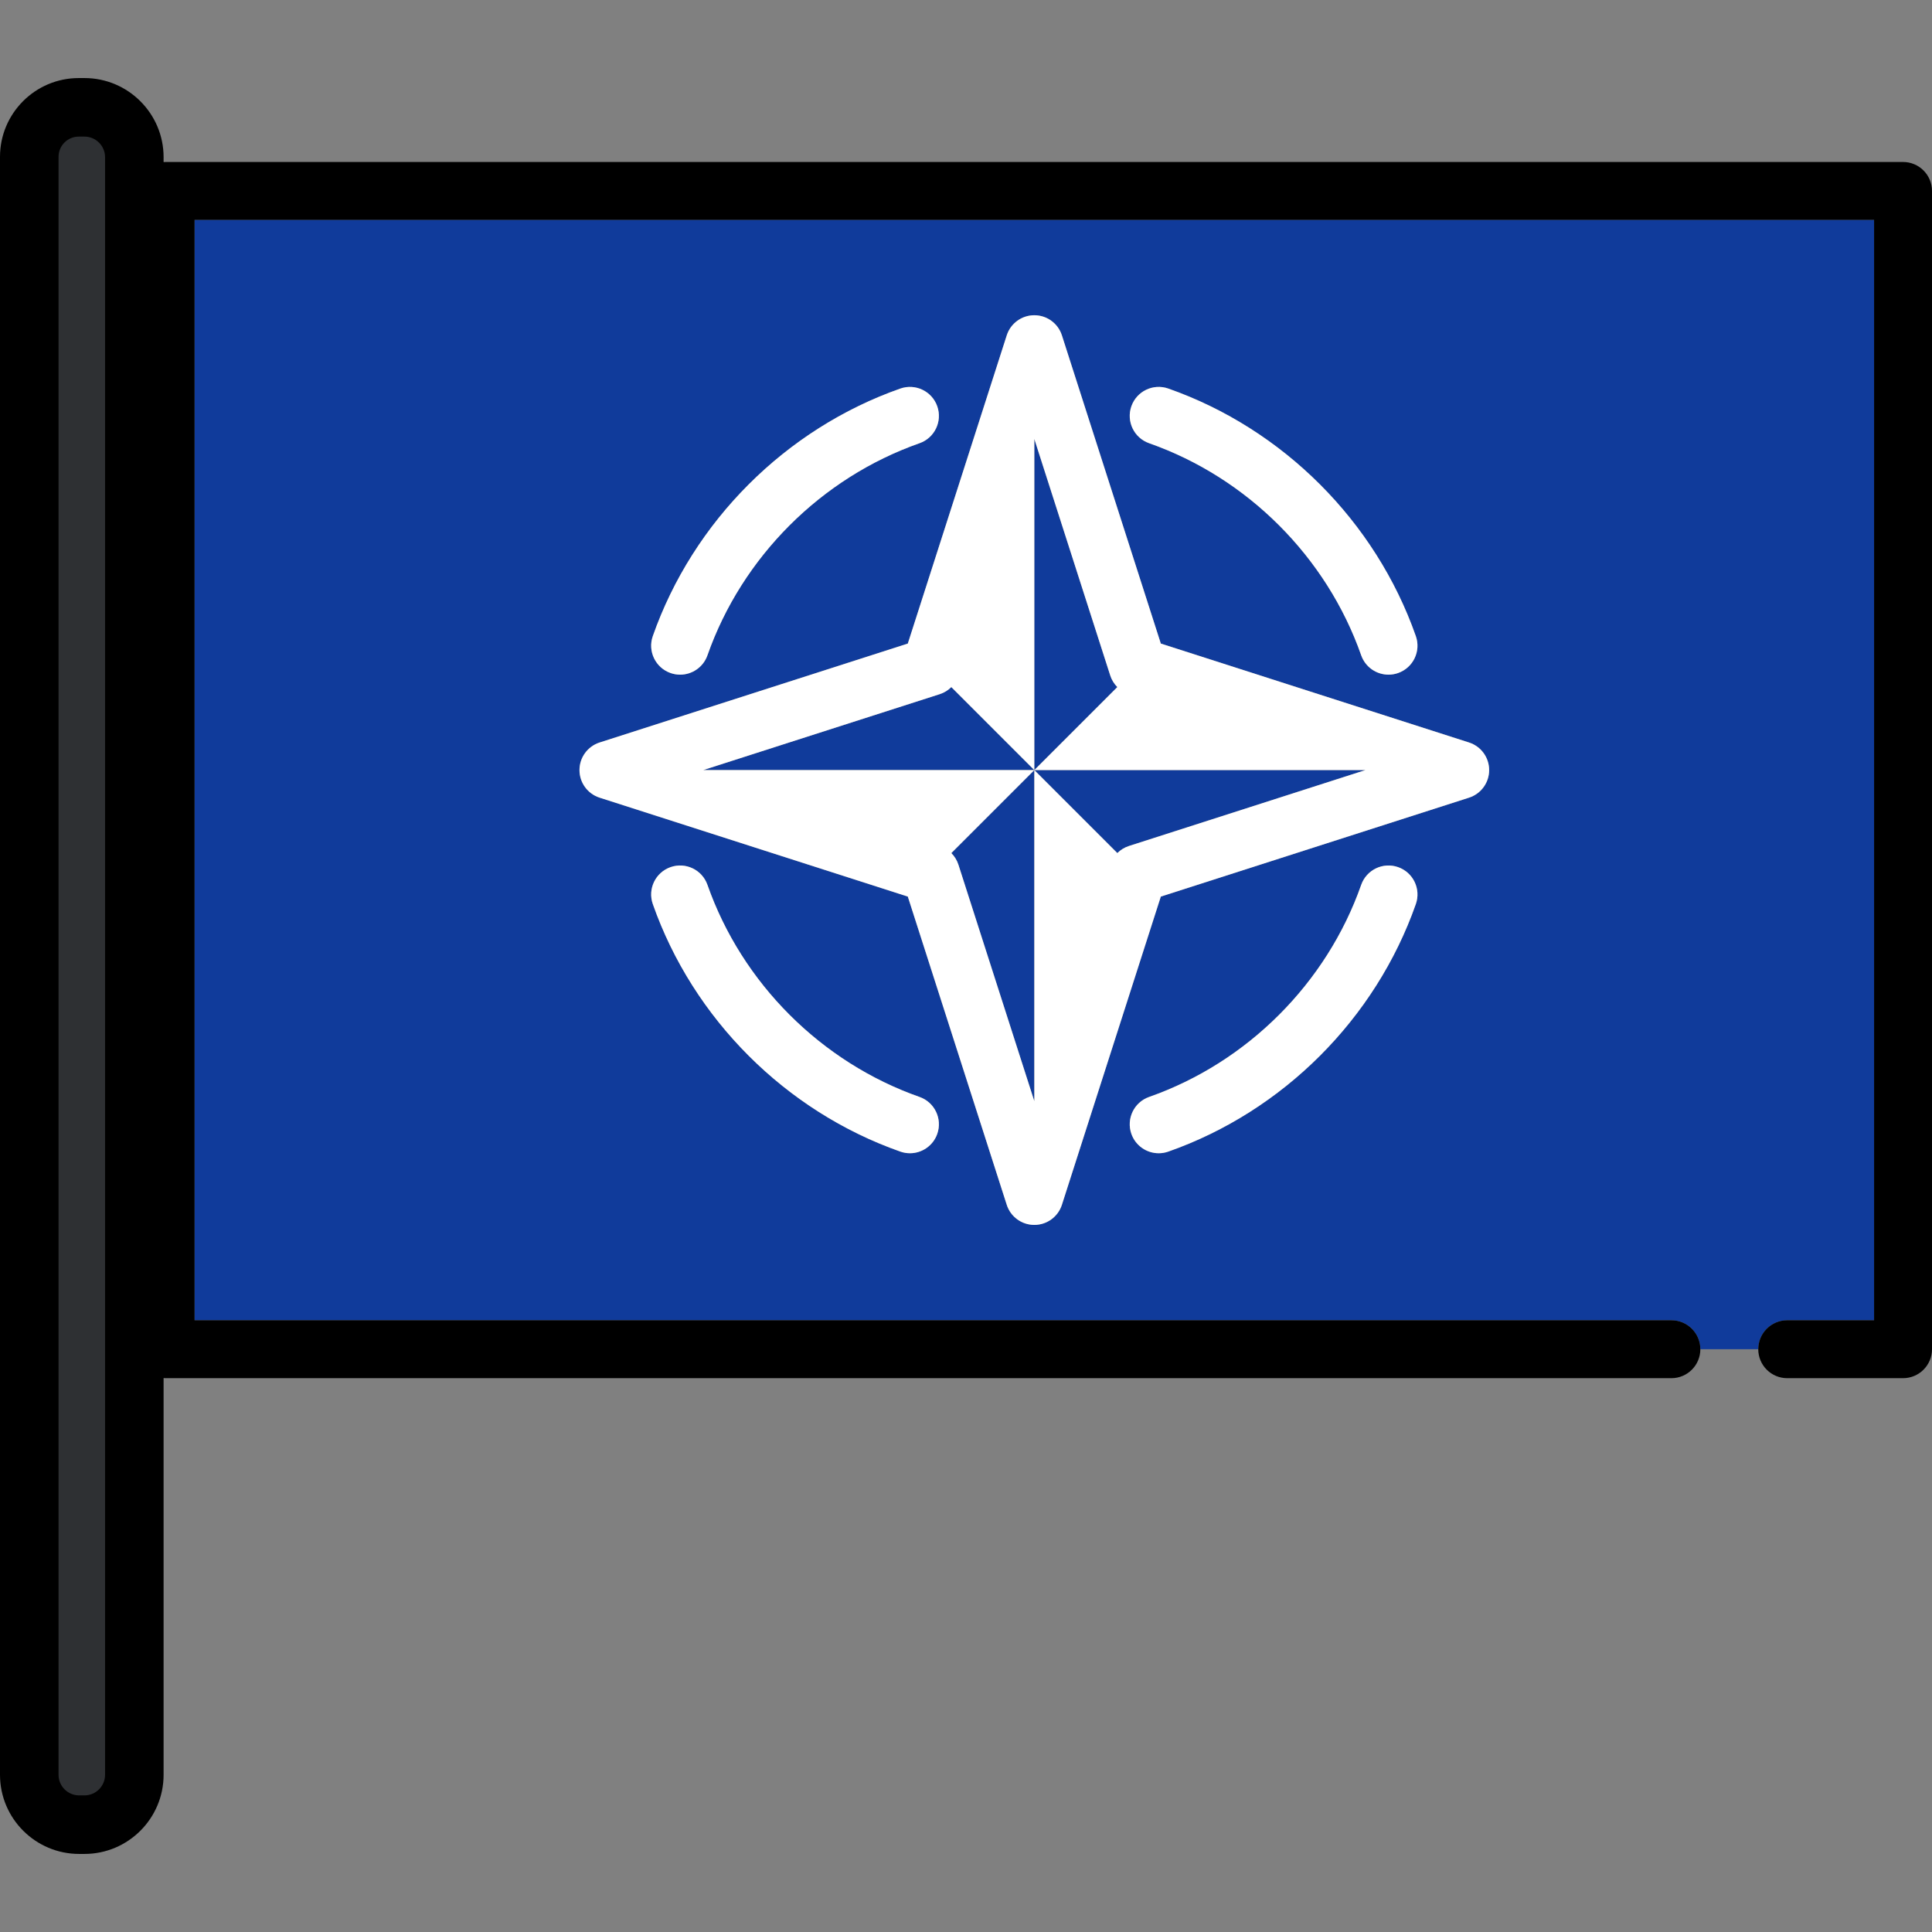 <?xml version="1.0" encoding="iso-8859-1"?>
<!-- Uploaded to: SVG Repo, www.svgrepo.com, Generator: SVG Repo Mixer Tools -->
<svg height="800px" width="800px" version="1.1" id="Layer_1" xmlns="http://www.w3.org/2000/svg" xmlns:xlink="http://www.w3.org/1999/xlink" 
	 viewBox="0 0 512.001 512.001" xml:space="preserve">
<rect x="0" y="0" width="512.001" height="512.001" fill="#808080" stroke="none"/>
<g>
	<path style="fill:#103B9B;" d="M253.991,229.157l20.116,62.674V204.08l-21.997,21.997
		C252.961,226.927,253.612,227.978,253.991,229.157z"/>
	<path style="fill:#103B9B;" d="M296.104,226.076c0.851-0.85,1.903-1.502,3.081-1.88l62.674-20.116h-87.752L296.104,226.076z"/>
	<path style="fill:#103B9B;" d="M473.63,349.885h23.022V58.273H51.562v291.611h391.373c4.239,0,7.674,3.435,7.674,7.674h15.349
		C465.956,353.32,469.392,349.885,473.63,349.885z M299.828,107.671c1.403-3.998,5.784-6.103,9.784-4.698
		c30.402,10.675,54.926,35.201,65.6,65.603c1.405,3.999-0.699,8.378-4.698,9.782c-0.841,0.296-1.699,0.436-2.542,0.436
		c-3.168,0-6.132-1.976-7.24-5.134c-9.146-26.047-30.156-47.059-56.205-56.206C300.527,116.049,298.425,111.669,299.828,107.671z
		 M173.001,168.576c10.675-30.402,35.199-54.928,65.601-65.603c4.003-1.404,8.38,0.7,9.783,4.698
		c1.405,3.999-0.698,8.379-4.697,9.783c-26.049,9.148-47.06,30.159-56.206,56.206c-1.108,3.159-4.073,5.134-7.24,5.134
		c-0.843,0-1.701-0.141-2.541-0.436C173.701,176.953,171.597,172.575,173.001,168.576z M248.385,300.488
		c-1.108,3.158-4.073,5.133-7.239,5.133c-0.844,0-1.703-0.141-2.543-0.436c-30.402-10.675-54.926-35.2-65.601-65.601
		c-1.404-3.999,0.7-8.379,4.699-9.783c3.996-1.406,8.379,0.7,9.782,4.699c9.147,26.047,30.157,47.056,56.206,56.204
		C247.687,292.107,249.79,296.489,248.385,300.488z M375.212,239.583c-10.674,30.401-35.198,54.926-65.6,65.601
		c-0.841,0.296-1.7,0.436-2.543,0.436c-3.168,0-6.132-1.976-7.24-5.133c-1.404-3.999,0.699-8.38,4.698-9.784
		c26.049-9.148,47.06-30.157,56.205-56.204c1.404-3.999,5.787-6.104,9.783-4.699C374.513,231.204,376.617,235.585,375.212,239.583z
		 M389.313,211.386l-81.682,26.217l-26.217,81.682c-1.019,3.175-3.973,5.329-7.307,5.329s-6.289-2.154-7.307-5.329l-26.219-81.682
		l-81.681-26.217c-3.175-1.019-5.329-3.973-5.329-7.307s2.154-6.288,5.329-7.307l81.681-26.219l26.219-81.682
		c1.018-3.174,3.973-5.328,7.307-5.328s6.288,2.154,7.307,5.328l26.217,81.682l81.682,26.219c3.175,1.019,5.329,3.973,5.329,7.307
		S392.489,210.367,389.313,211.386z"/>
	<path style="fill:#103B9B;" d="M249.029,183.963l-62.674,20.116h87.753L252.11,182.08
		C251.259,182.932,250.207,183.584,249.029,183.963z"/>
	<path style="fill:#103B9B;" d="M294.223,179.001l-20.116-62.674v87.753l21.997-21.998
		C295.252,181.231,294.602,180.18,294.223,179.001z"/>
</g>
<path d="M504.326,42.926H43.888c-4.239,0-7.674,3.435-7.674,7.674v306.959c0,4.24,3.435,7.675,7.674,7.675h399.047
	c4.239,0,7.674-3.435,7.674-7.675c0-4.239-3.435-7.674-7.674-7.674H51.562V58.273h445.091v291.611h-23.022
	c-4.239,0-7.674,3.435-7.674,7.674c0,4.24,3.435,7.675,7.674,7.675h30.696c4.239,0,7.674-3.435,7.674-7.675V50.6
	C512,46.361,508.565,42.926,504.326,42.926z"/>
<g>
	<path style="fill:#FFFFFF;" d="M389.313,196.772l-81.682-26.219l-26.217-81.682c-1.019-3.174-3.973-5.328-7.307-5.328
		s-6.289,2.154-7.307,5.328l-26.219,81.682l-81.681,26.219c-3.175,1.019-5.329,3.973-5.329,7.307c0,3.334,2.154,6.288,5.329,7.307
		l81.681,26.217l26.219,81.682c1.018,3.175,3.973,5.329,7.307,5.329s6.288-2.154,7.307-5.329l26.217-81.682l81.682-26.217
		c3.175-1.019,5.329-3.973,5.329-7.307C394.642,200.745,392.489,197.792,389.313,196.772z M299.185,224.196
		c-1.178,0.379-2.229,1.03-3.081,1.88l-21.997-21.997v87.752l-20.116-62.674c-0.379-1.179-1.03-2.23-1.88-3.081l21.997-21.997
		h-87.753l62.674-20.116c1.179-0.379,2.23-1.03,3.081-1.881l21.997,21.998v-87.753L294.223,179c0.379,1.18,1.029,2.23,1.88,3.081
		l-21.997,21.998h87.752L299.185,224.196z"/>
	<path style="fill:#FFFFFF;" d="M304.526,117.453c26.049,9.148,47.06,30.159,56.205,56.206c1.109,3.159,4.073,5.134,7.24,5.134
		c0.843,0,1.703-0.141,2.542-0.436c3.999-1.404,6.103-5.783,4.698-9.782c-10.674-30.402-35.198-54.928-65.6-65.603
		c-4-1.405-8.381,0.7-9.784,4.698C298.425,111.669,300.527,116.049,304.526,117.453z"/>
	<path style="fill:#FFFFFF;" d="M177.7,178.358c0.841,0.296,1.698,0.436,2.541,0.436c3.168,0,6.133-1.976,7.24-5.134
		c9.147-26.047,30.157-47.059,56.206-56.206c3.999-1.404,6.102-5.784,4.697-9.783c-1.403-3.998-5.78-6.102-9.783-4.698
		c-30.402,10.675-54.926,35.201-65.601,65.603C171.597,172.575,173.701,176.953,177.7,178.358z"/>
	<path style="fill:#FFFFFF;" d="M370.514,229.801c-3.996-1.405-8.379,0.7-9.783,4.699c-9.146,26.047-30.156,47.056-56.205,56.204
		c-3.999,1.404-6.102,5.785-4.698,9.784c1.109,3.158,4.073,5.133,7.24,5.133c0.843,0,1.703-0.141,2.543-0.436
		c30.402-10.675,54.926-35.2,65.6-65.601C376.617,235.585,374.513,231.204,370.514,229.801z"/>
	<path style="fill:#FFFFFF;" d="M243.688,290.704c-26.049-9.148-47.06-30.157-56.206-56.204c-1.403-3.999-5.786-6.105-9.782-4.699
		c-3.999,1.404-6.103,5.784-4.699,9.783c10.675,30.401,35.199,54.926,65.601,65.601c0.841,0.296,1.699,0.436,2.543,0.436
		c3.166,0,6.132-1.976,7.239-5.133C249.79,296.489,247.687,292.107,243.688,290.704z"/>
</g>
<path style="fill:#2E3033;" d="M20.97,482.005c-6.429,0-11.661-5.232-11.661-11.661V41.55c0-6.371,5.183-11.554,11.554-11.554h1.524
	c6.431,0,11.661,5.232,11.661,11.661v428.685c0,6.431-5.232,11.661-11.661,11.661H20.97V482.005z"/>
<path d="M22.386,20.687h-1.524C9.359,20.687,0,30.046,0,41.55v428.793c0,11.563,9.407,20.97,20.97,20.97h1.415
	c11.564,0,20.97-9.407,20.97-20.97V41.658C43.357,30.095,33.949,20.687,22.386,20.687z M27.841,470.343
	c0,3.008-2.447,5.455-5.455,5.455h-1.415c-3.008,0-5.455-2.447-5.455-5.455V41.55c0-2.949,2.399-5.348,5.348-5.348h1.524
	c3.008,0,5.455,2.447,5.455,5.455v428.686H27.841z"/>
</svg>
